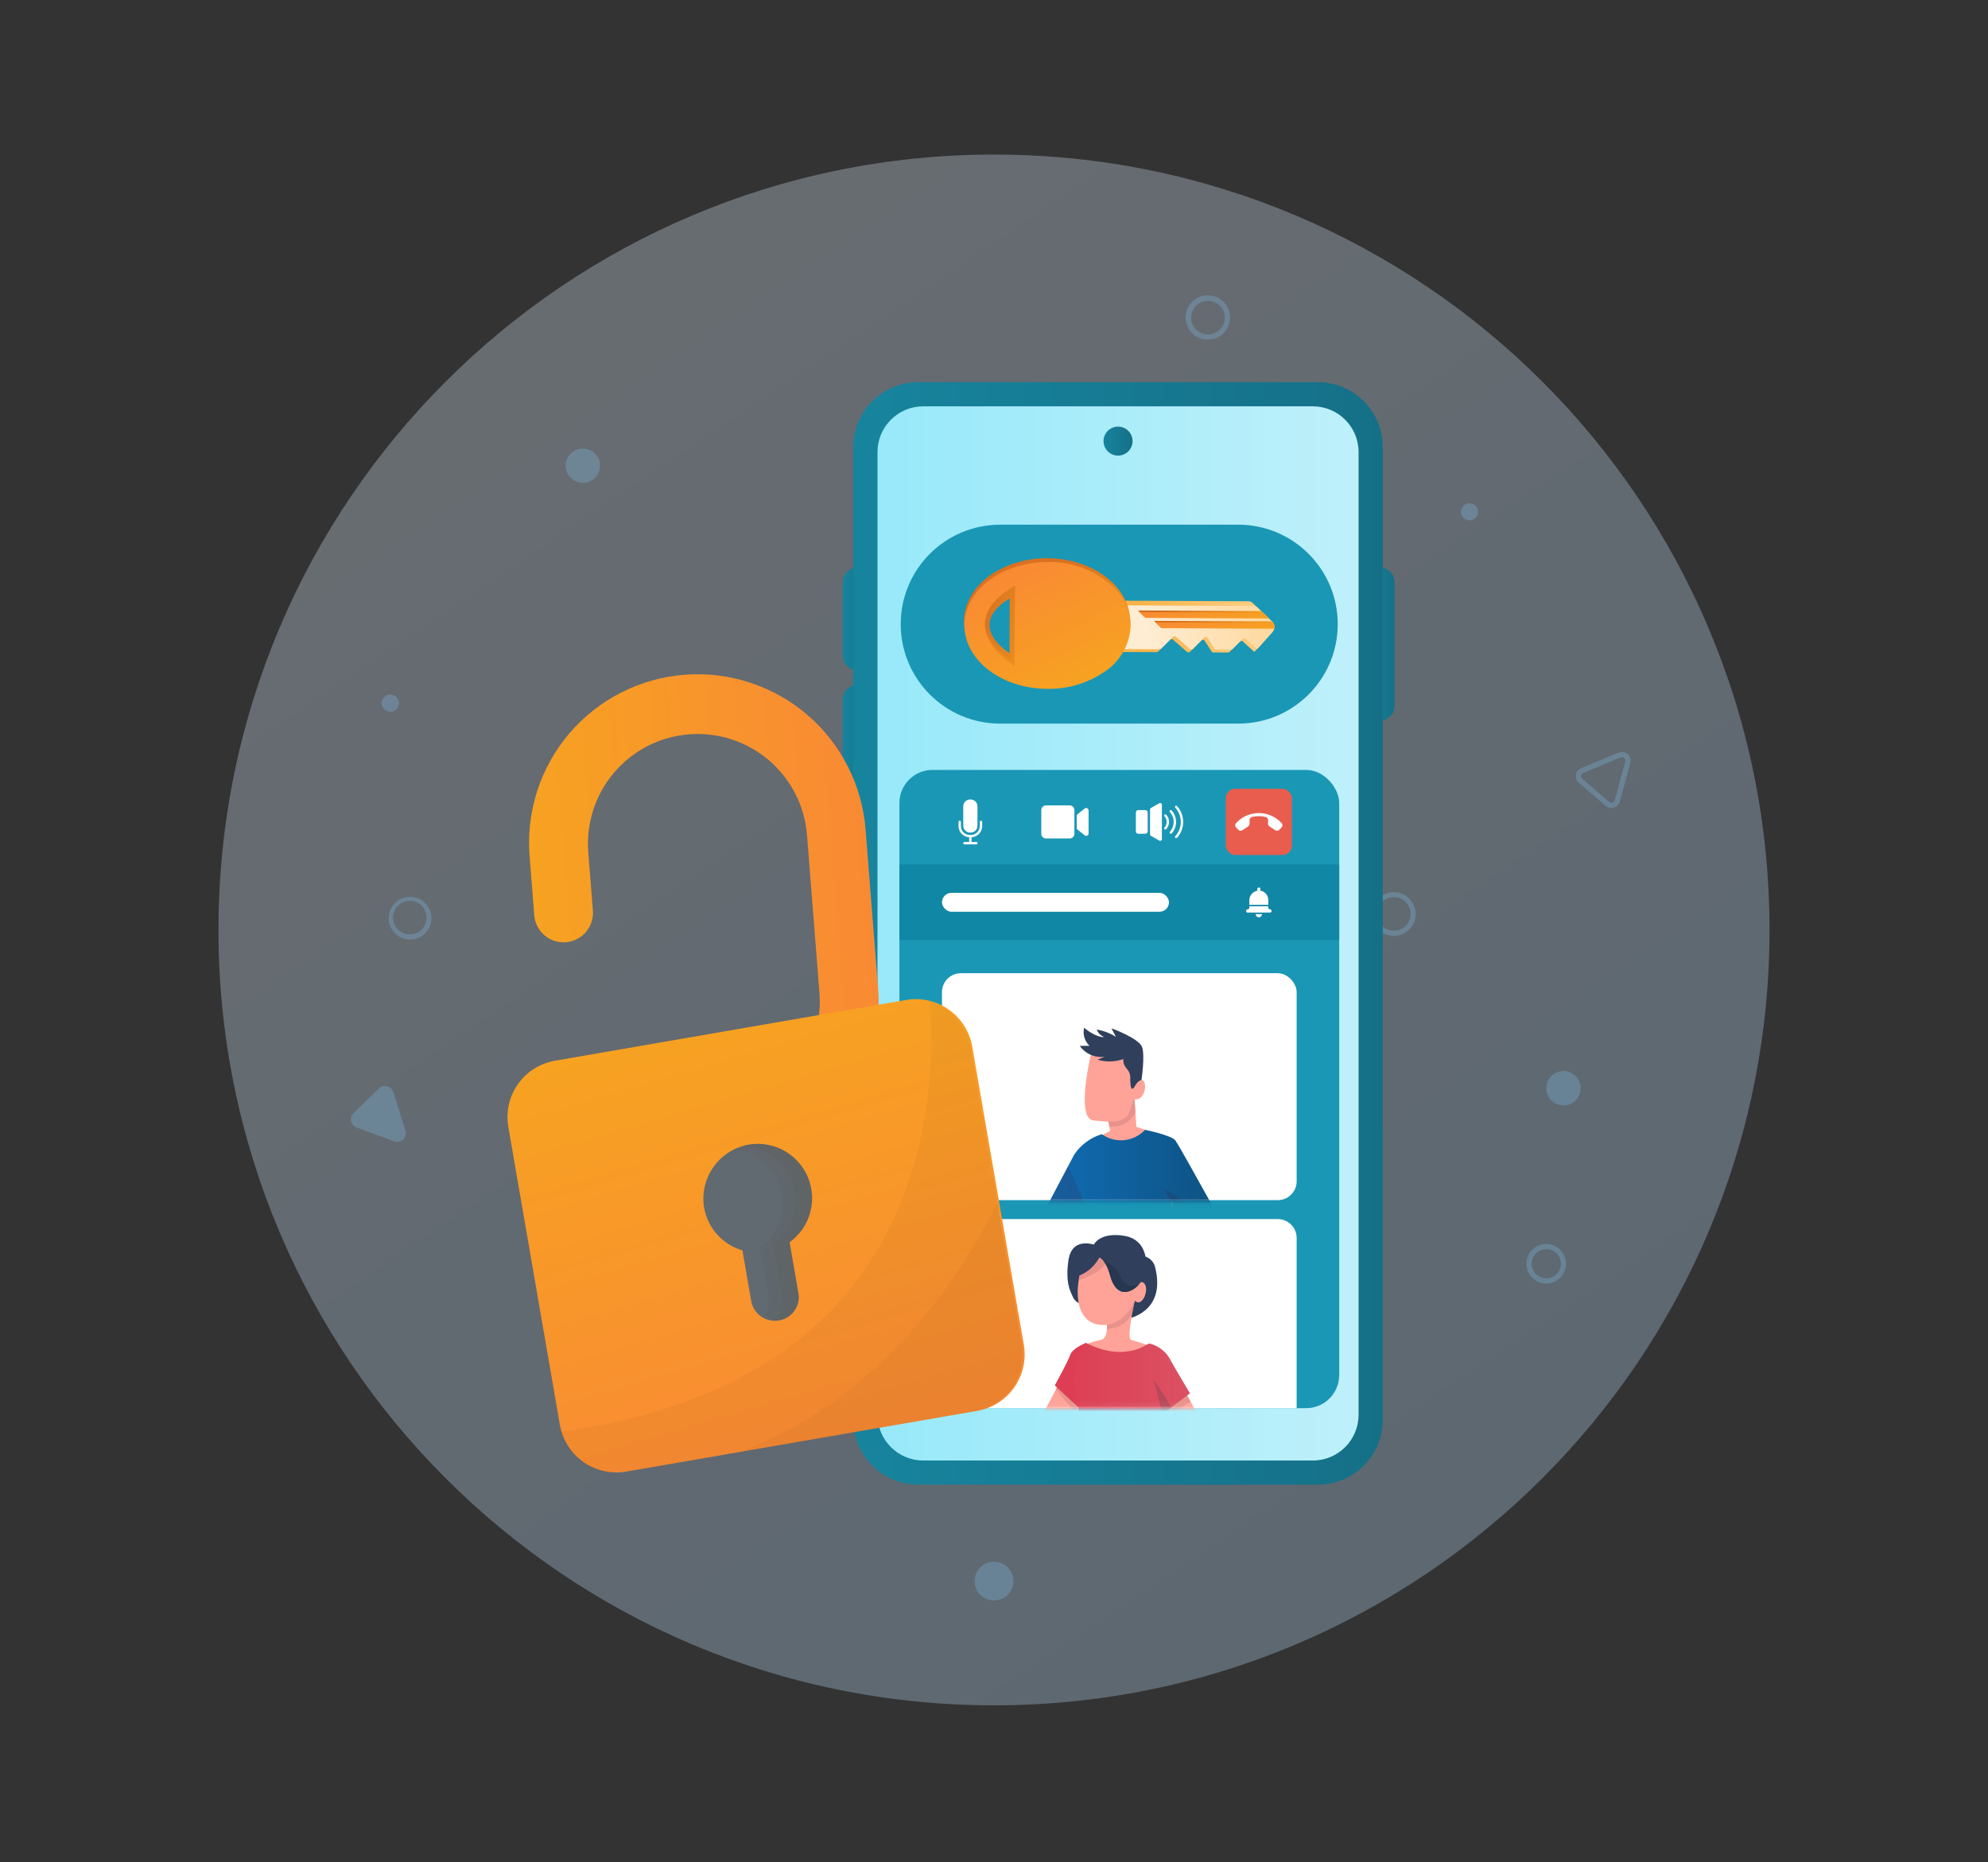 <svg width="364" height="341" viewBox="0 0 364 341" fill="none" xmlns="http://www.w3.org/2000/svg">
<rect x="0" y="0" width="364" height="341" fill="#333333" stroke="none"/>
<path opacity="0.3" d="M182 312.306C260.424 312.306 324 248.73 324 170.306C324 91.881 260.424 28.306 182 28.306C103.576 28.306 40 91.881 40 170.306C40 248.73 103.576 312.306 182 312.306Z" fill="url(#paint0_linear_3668_8544)"/>
<g opacity="0.4">
<g opacity="0.65">
<path d="M295.036 147.97C294.656 147.969 294.289 147.832 294.001 147.584L289.083 143.357C288.877 143.18 288.72 142.954 288.627 142.699C288.533 142.445 288.507 142.171 288.549 141.903C288.592 141.635 288.702 141.383 288.87 141.17C289.038 140.957 289.257 140.79 289.507 140.686L296.366 137.817C296.641 137.702 296.943 137.667 297.237 137.715C297.531 137.763 297.805 137.892 298.029 138.089C298.253 138.285 298.417 138.541 298.503 138.826C298.589 139.111 298.593 139.415 298.515 139.702L296.572 146.799C296.479 147.135 296.279 147.432 296.001 147.644C295.723 147.855 295.384 147.97 295.035 147.97H295.036ZM296.736 138.703L289.877 141.571C289.778 141.612 289.691 141.678 289.625 141.763C289.559 141.847 289.515 141.947 289.499 142.053C289.482 142.159 289.492 142.268 289.529 142.368C289.566 142.469 289.629 142.559 289.71 142.629L294.628 146.855C294.708 146.925 294.805 146.973 294.909 146.995C295.013 147.017 295.121 147.012 295.222 146.981C295.324 146.95 295.416 146.894 295.49 146.818C295.564 146.741 295.618 146.648 295.646 146.545L297.587 139.449C297.62 139.335 297.619 139.215 297.585 139.102C297.551 138.989 297.485 138.888 297.395 138.812C297.307 138.733 297.198 138.681 297.082 138.662C296.965 138.642 296.845 138.657 296.736 138.703ZM255.198 171.397C254.144 171.395 253.132 170.977 252.384 170.233C251.636 169.49 251.212 168.481 251.203 167.427C251.195 166.372 251.603 165.357 252.339 164.602C253.075 163.846 254.079 163.412 255.133 163.393C256.188 163.374 257.207 163.772 257.969 164.5C258.732 165.228 259.176 166.228 259.206 167.282C259.236 168.336 258.848 169.36 258.127 170.129C257.407 170.899 256.411 171.354 255.358 171.394C255.304 171.396 255.251 171.397 255.198 171.397ZM255.181 164.297C255.134 164.298 255.088 164.299 255.041 164.301C254.638 164.318 254.242 164.415 253.876 164.585C253.509 164.755 253.18 164.996 252.907 165.294C252.634 165.592 252.423 165.94 252.285 166.32C252.147 166.699 252.085 167.102 252.103 167.506C252.145 168.317 252.505 169.079 253.104 169.627C253.704 170.176 254.495 170.466 255.307 170.436H255.314C256.122 170.408 256.885 170.064 257.44 169.477C257.995 168.89 258.297 168.108 258.279 167.301C258.262 166.493 257.926 165.725 257.347 165.163C256.767 164.601 255.988 164.29 255.181 164.297ZM221.14 62.215C220.07 62.212 219.044 61.788 218.284 61.035C217.524 60.281 217.092 59.258 217.081 58.188C217.07 57.118 217.481 56.086 218.225 55.317C218.969 54.547 219.986 54.102 221.056 54.077C222.126 54.053 223.163 54.45 223.941 55.184C224.72 55.919 225.178 56.93 225.217 57.999C225.255 59.069 224.871 60.111 224.147 60.899C223.422 61.687 222.417 62.158 221.348 62.21L221.319 62.211C221.26 62.214 221.2 62.215 221.14 62.215ZM221.17 55.113C221.124 55.113 221.078 55.114 221.033 55.116C220.219 55.151 219.453 55.508 218.902 56.108C218.352 56.708 218.062 57.502 218.098 58.316C218.133 59.13 218.49 59.896 219.09 60.447C219.69 60.997 220.484 61.286 221.298 61.251H221.305C222.112 61.224 222.876 60.879 223.431 60.292C223.986 59.705 224.288 58.923 224.27 58.116C224.252 57.308 223.917 56.54 223.337 55.978C222.756 55.416 221.978 55.105 221.17 55.113Z" fill="#83CCFF"/>
<path d="M72.17 209.042C72.349 209.109 72.539 209.143 72.73 209.142C72.98 209.141 73.225 209.082 73.448 208.968C73.67 208.855 73.862 208.691 74.009 208.489C74.156 208.288 74.254 208.055 74.294 207.808C74.335 207.562 74.317 207.31 74.242 207.072L72.005 199.981C71.924 199.722 71.777 199.489 71.58 199.303C71.383 199.117 71.142 198.985 70.879 198.919C70.617 198.852 70.342 198.854 70.08 198.924C69.818 198.994 69.579 199.129 69.384 199.318L64.729 203.833C64.536 204.02 64.393 204.252 64.314 204.509C64.235 204.766 64.223 205.038 64.277 205.301C64.332 205.564 64.453 205.809 64.628 206.013C64.803 206.217 65.027 206.373 65.278 206.467L72.17 209.042Z" fill="#83CCFF"/>
<path d="M181.846 286.013L181.839 286.013C179.88 286.1 178.363 287.759 178.45 289.718C178.537 291.677 180.196 293.194 182.155 293.107L182.162 293.107C184.121 293.02 185.638 291.361 185.551 289.402C185.464 287.443 183.805 285.926 181.846 286.013Z" fill="#83CCFF"/>
<path d="M75.053 172.066C74.022 172.057 73.035 171.642 72.308 170.91C71.582 170.179 71.173 169.19 71.171 168.158C71.169 167.127 71.574 166.137 72.298 165.402C73.022 164.668 74.007 164.249 75.038 164.237C76.07 164.224 77.064 164.619 77.806 165.336C78.547 166.053 78.976 167.033 78.999 168.064C79.022 169.095 78.637 170.094 77.928 170.843C77.219 171.591 76.243 172.03 75.212 172.064V172.062C75.159 172.065 75.106 172.066 75.053 172.066ZM75.037 164.966C74.99 164.967 74.943 164.968 74.896 164.97C74.493 164.988 74.098 165.084 73.733 165.255C73.367 165.425 73.039 165.665 72.766 165.963C72.494 166.26 72.282 166.608 72.144 166.987C72.007 167.365 71.945 167.768 71.962 168.171C71.979 168.573 72.076 168.969 72.246 169.334C72.417 169.7 72.657 170.028 72.954 170.301C73.252 170.573 73.6 170.784 73.978 170.922C74.357 171.06 74.76 171.122 75.162 171.105L75.169 171.103C75.971 171.068 76.727 170.721 77.276 170.135C77.825 169.55 78.122 168.773 78.105 167.97C78.088 167.168 77.757 166.404 77.183 165.843C76.61 165.282 75.839 164.967 75.037 164.967V164.966Z" fill="#83CCFF"/>
<path d="M288.19 201.779L288.191 201.778C289.564 200.712 289.814 198.734 288.747 197.361C287.681 195.988 285.704 195.738 284.33 196.805L284.329 196.806C282.955 197.872 282.706 199.85 283.772 201.223C284.839 202.596 286.816 202.845 288.19 201.779Z" fill="#83CCFF"/>
<path d="M283.131 235.069C282.575 235.069 282.026 234.942 281.526 234.698C281.025 234.454 280.588 234.098 280.246 233.659C279.804 233.093 279.541 232.408 279.489 231.692C279.437 230.975 279.599 230.26 279.954 229.635C280.309 229.011 280.841 228.506 281.483 228.184C282.125 227.862 282.848 227.738 283.561 227.827C284.273 227.916 284.944 228.215 285.487 228.685C286.03 229.155 286.421 229.775 286.611 230.468C286.801 231.161 286.782 231.894 286.555 232.575C286.328 233.257 285.904 233.856 285.337 234.296L285.255 234.348C284.648 234.819 283.9 235.073 283.131 235.069ZM283.108 228.764C282.517 228.763 281.942 228.96 281.475 229.323L281.474 229.324C281.198 229.539 280.966 229.806 280.792 230.11C280.619 230.415 280.507 230.75 280.463 231.098C280.419 231.445 280.444 231.798 280.537 232.136C280.629 232.474 280.787 232.79 281.002 233.067C281.217 233.344 281.484 233.576 281.788 233.749C282.093 233.923 282.428 234.035 282.776 234.078C283.124 234.122 283.476 234.097 283.814 234.005C284.152 233.912 284.469 233.754 284.745 233.539L284.827 233.487C285.248 233.135 285.551 232.661 285.693 232.131C285.835 231.6 285.811 231.039 285.623 230.523C285.435 230.007 285.093 229.561 284.643 229.246C284.193 228.932 283.658 228.763 283.108 228.764Z" fill="#83CCFF"/>
<path d="M270.031 94.959C269.868 95.086 269.681 95.18 269.481 95.235C269.282 95.289 269.073 95.304 268.868 95.278C268.663 95.253 268.464 95.187 268.284 95.084C268.105 94.982 267.947 94.845 267.82 94.681C267.564 94.351 267.449 93.933 267.501 93.519C267.553 93.104 267.768 92.727 268.098 92.471C268.262 92.344 268.448 92.25 268.648 92.195C268.848 92.141 269.056 92.126 269.261 92.152C269.467 92.177 269.665 92.243 269.845 92.346C270.025 92.448 270.183 92.585 270.31 92.749C270.566 93.079 270.68 93.497 270.628 93.912C270.576 94.326 270.361 94.703 270.031 94.959Z" fill="#83CCFF"/>
<path d="M108.654 87.776L108.653 87.777C107.993 88.289 107.157 88.518 106.329 88.414C105.501 88.31 104.748 87.881 104.236 87.221C103.982 86.894 103.795 86.521 103.686 86.122C103.577 85.724 103.547 85.307 103.599 84.897C103.651 84.487 103.782 84.091 103.987 83.732C104.192 83.373 104.465 83.057 104.792 82.804L104.793 82.803C105.12 82.549 105.493 82.362 105.892 82.253C106.291 82.144 106.707 82.114 107.117 82.166C107.527 82.218 107.923 82.35 108.283 82.554C108.642 82.759 108.957 83.032 109.211 83.359C109.723 84.019 109.952 84.854 109.847 85.683C109.743 86.511 109.314 87.264 108.654 87.776Z" fill="#83CCFF"/>
<path d="M72.429 130.02C72.099 130.276 71.68 130.391 71.266 130.338C70.851 130.286 70.474 130.071 70.218 129.741C69.962 129.411 69.847 128.993 69.9 128.578C69.952 128.164 70.166 127.787 70.496 127.531C70.827 127.275 71.245 127.16 71.659 127.212C72.074 127.264 72.451 127.479 72.707 127.809C72.963 128.139 73.078 128.558 73.026 128.972C72.974 129.387 72.759 129.764 72.429 130.02Z" fill="#83CCFF"/>
</g>
</g>
<path d="M252.648 103.918H252.566C251.077 103.918 249.87 105.125 249.87 106.614V129.273C249.87 130.762 251.077 131.969 252.566 131.969H252.648C254.137 131.969 255.344 130.762 255.344 129.273V106.614C255.344 105.125 254.137 103.918 252.648 103.918Z" fill="url(#paint1_linear_3668_8544)"/>
<path d="M157.03 103.918H157.029C155.518 103.918 154.293 105.143 154.293 106.654V120.035C154.293 121.546 155.518 122.771 157.029 122.771H157.03C158.542 122.771 159.767 121.546 159.767 120.035V106.654C159.767 105.143 158.542 103.918 157.03 103.918Z" fill="url(#paint2_linear_3668_8544)"/>
<path d="M157.03 125.39H157.029C155.518 125.39 154.293 126.615 154.293 128.126V141.507C154.293 143.018 155.518 144.243 157.029 144.243H157.03C158.542 144.243 159.767 143.018 159.767 141.507V128.126C159.767 126.615 158.542 125.39 157.03 125.39Z" fill="url(#paint3_linear_3668_8544)"/>
<path d="M241.308 69.996H168.115C161.551 69.996 156.229 75.317 156.229 81.881V260.002C156.229 266.566 161.551 271.887 168.115 271.887H241.308C247.872 271.887 253.193 266.566 253.193 260.002V81.881C253.193 75.317 247.872 69.996 241.308 69.996Z" fill="url(#paint4_linear_3668_8544)"/>
<path d="M240.372 74.412H169.049C164.42 74.412 160.667 78.165 160.667 82.794V259.09C160.667 263.72 164.42 267.472 169.049 267.472H240.372C245.001 267.472 248.754 263.72 248.754 259.09V82.794C248.754 78.165 245.001 74.412 240.372 74.412Z" fill="url(#paint5_linear_3668_8544)"/>
<mask id="mask0_3668_8544" style="mask-type:luminance" maskUnits="userSpaceOnUse" x="160" y="74" width="89" height="194">
<path d="M240.372 74.412H169.049C164.42 74.412 160.667 78.165 160.667 82.794V259.09C160.667 263.72 164.42 267.472 169.049 267.472H240.372C245.001 267.472 248.754 263.72 248.754 259.09V82.794C248.754 78.165 245.001 74.412 240.372 74.412Z" fill="white"/>
</mask>
<g mask="url(#mask0_3668_8544)">
<path d="M204.71 83.437C206.177 83.437 207.366 82.249 207.366 80.782C207.366 79.316 206.177 78.127 204.71 78.127C203.244 78.127 202.055 79.316 202.055 80.782C202.055 82.249 203.244 83.437 204.71 83.437Z" fill="url(#paint6_linear_3668_8544)"/>
</g>
<path d="M183.132 132.518H226.723C236.782 132.518 244.937 124.363 244.937 114.304V114.303C244.937 104.244 236.782 96.089 226.723 96.089H183.132C173.073 96.089 164.919 104.244 164.919 114.303V114.304C164.919 124.363 173.073 132.518 183.132 132.518Z" fill="#1A97B5"/>
<path d="M202.624 109.991L228.629 110.115C228.882 110.116 229.124 110.214 229.307 110.388L230.3 111.323L231.437 112.398L231.994 112.923L232.004 112.935L232.066 112.997C232.124 113.06 232.177 113.129 232.222 113.201C232.373 113.441 232.448 113.721 232.436 114.004C232.428 114.337 232.301 114.657 232.078 114.904L229.482 117.797C229.417 117.867 229.344 117.928 229.263 117.98L229.261 117.979L227.186 116.084C227.116 116.02 227.025 115.986 226.93 115.987C226.836 115.989 226.746 116.028 226.679 116.094L224.755 117.998C224.721 118.033 224.68 118.06 224.635 118.078C224.59 118.096 224.542 118.106 224.493 118.105L221.934 118.092L221.091 116.796C221.046 116.724 220.977 116.67 220.896 116.644C220.815 116.618 220.728 116.622 220.649 116.654L220.177 115.929C220.147 115.883 220.107 115.844 220.061 115.815C220.014 115.786 219.961 115.768 219.906 115.762C219.852 115.756 219.796 115.763 219.745 115.781C219.693 115.8 219.646 115.83 219.607 115.869L217.519 117.962C217.485 117.997 217.443 118.025 217.398 118.043C217.353 118.062 217.304 118.071 217.255 118.07H217.191C217.103 118.07 217.019 118.038 216.951 117.982L214.369 115.743C214.299 115.682 214.208 115.651 214.116 115.654C214.023 115.657 213.935 115.695 213.869 115.76L211.671 117.935C211.637 117.97 211.596 117.997 211.551 118.016C211.507 118.034 211.459 118.044 211.41 118.044L203.134 118.003L202.585 118.001C202.537 118 202.489 117.991 202.445 117.972C202.4 117.953 202.36 117.926 202.326 117.892C202.292 117.857 202.265 117.817 202.247 117.772C202.229 117.727 202.22 117.679 202.22 117.631L202.254 110.356C202.254 110.308 202.264 110.26 202.283 110.216C202.302 110.171 202.329 110.131 202.363 110.097C202.398 110.063 202.438 110.036 202.483 110.018C202.528 110 202.576 109.991 202.624 109.991Z" fill="url(#paint7_linear_3668_8544)"/>
<path d="M203.001 111.378L229.006 111.501C229.259 111.503 229.501 111.601 229.684 111.775L230.676 112.71L231.467 113.454L231.529 113.517L231.814 113.784L232.37 114.31L232.382 114.322C232.465 114.401 232.538 114.491 232.599 114.589C232.75 114.828 232.824 115.107 232.813 115.39C232.805 115.723 232.678 116.043 232.455 116.291L229.859 119.184C229.794 119.254 229.72 119.315 229.64 119.366L229.638 119.365L227.563 117.47C227.493 117.407 227.401 117.372 227.307 117.374C227.213 117.376 227.122 117.414 227.055 117.481L225.132 119.385C225.097 119.419 225.056 119.446 225.011 119.465C224.967 119.483 224.918 119.492 224.87 119.492L222.161 119.478C222.1 119.478 222.04 119.463 221.986 119.434C221.932 119.405 221.886 119.363 221.853 119.312L221.398 118.612L220.554 117.316C220.508 117.244 220.439 117.19 220.358 117.164C220.278 117.138 220.19 117.142 220.112 117.174C220.063 117.191 220.019 117.219 219.984 117.255L217.896 119.349C217.861 119.384 217.82 119.411 217.775 119.43C217.729 119.449 217.681 119.458 217.632 119.457H217.568C217.48 119.456 217.395 119.425 217.328 119.369L214.746 117.13C214.676 117.069 214.585 117.037 214.492 117.041C214.4 117.044 214.312 117.082 214.246 117.147L212.047 119.322C212.013 119.357 211.973 119.384 211.928 119.402C211.883 119.421 211.835 119.43 211.787 119.43L202.962 119.387C202.914 119.387 202.866 119.377 202.822 119.359C202.777 119.34 202.737 119.313 202.703 119.278C202.669 119.244 202.642 119.203 202.624 119.158C202.606 119.114 202.596 119.066 202.597 119.017V118.523L202.631 111.743C202.631 111.695 202.641 111.647 202.66 111.603C202.678 111.558 202.706 111.518 202.74 111.484C202.774 111.45 202.815 111.423 202.86 111.405C202.904 111.387 202.952 111.378 203.001 111.378Z" fill="url(#paint8_linear_3668_8544)"/>
<path d="M203.538 110.857L229.542 110.981C229.795 110.982 230.038 111.081 230.222 111.255L231.213 112.189L232.004 112.934L232.066 112.996L232.351 113.264L232.907 113.79L232.919 113.801C233.003 113.881 233.076 113.971 233.136 114.069C233.287 114.308 233.362 114.588 233.35 114.87C233.343 115.204 233.215 115.523 232.992 115.771L230.396 118.663C230.331 118.733 230.258 118.795 230.177 118.846H230.174L228.1 116.95C228.03 116.886 227.938 116.851 227.844 116.853C227.749 116.855 227.659 116.894 227.592 116.96L225.669 118.864C225.635 118.899 225.594 118.926 225.549 118.944C225.504 118.963 225.456 118.972 225.407 118.972L222.698 118.958C222.637 118.958 222.577 118.943 222.523 118.913C222.469 118.884 222.424 118.842 222.39 118.791L221.935 118.092L221.091 116.795C221.046 116.723 220.977 116.67 220.896 116.644C220.815 116.618 220.728 116.621 220.649 116.653C220.601 116.67 220.557 116.698 220.521 116.735L218.433 118.828C218.399 118.863 218.358 118.891 218.312 118.91C218.267 118.928 218.218 118.937 218.169 118.937H218.105C218.017 118.936 217.933 118.905 217.866 118.848L215.283 116.609C215.213 116.549 215.123 116.517 215.03 116.52C214.937 116.523 214.849 116.561 214.783 116.627L212.585 118.802C212.551 118.836 212.51 118.864 212.466 118.882C212.421 118.901 212.373 118.911 212.324 118.911L203.5 118.868C203.451 118.868 203.403 118.858 203.358 118.84C203.314 118.821 203.273 118.794 203.239 118.759C203.205 118.725 203.178 118.684 203.16 118.639C203.142 118.594 203.133 118.545 203.133 118.497L203.134 118.003L203.167 111.224C203.167 111.175 203.177 111.127 203.196 111.083C203.214 111.038 203.242 110.997 203.276 110.963C203.311 110.929 203.352 110.902 203.397 110.884C203.441 110.866 203.49 110.857 203.538 110.857Z" fill="url(#paint9_linear_3668_8544)"/>
<path d="M178.635 114.422C178.632 114.456 178.631 114.489 178.632 114.523C178.612 118.863 183.205 122.405 188.893 122.432C194.581 122.459 199.208 118.96 199.229 114.621C199.243 111.417 196.742 108.647 193.144 107.409C191.8 106.95 190.389 106.715 188.969 106.713C187.884 106.706 186.803 106.833 185.75 107.09C185.169 107.231 184.6 107.417 184.047 107.645C180.87 108.945 178.694 111.487 178.635 114.422ZM184.885 110.626L184.839 119.611C184.839 119.611 179.359 116.28 181.798 112.367C182.597 111.219 183.656 110.276 184.889 109.615L184.885 110.626Z" fill="url(#paint10_linear_3668_8544)"/>
<path d="M176.504 113.772C176.502 114.248 176.538 114.723 176.611 115.193C176.644 115.399 176.681 115.6 176.728 115.803C177.958 121.253 184.172 125.424 191.67 125.459C195.381 125.532 199.023 124.451 202.093 122.365C203.522 121.451 204.709 120.206 205.554 118.736C206.399 117.265 206.876 115.612 206.946 113.917C206.947 113.685 206.939 113.452 206.92 113.223C206.793 111.607 206.254 110.05 205.356 108.701C202.872 104.889 197.732 102.257 191.78 102.23C189.787 102.214 187.803 102.508 185.9 103.102H185.898C180.402 104.827 176.528 108.95 176.504 113.772ZM185.751 107.09L185.75 107.264L185.734 110.195L185.681 121.292C185.681 121.292 181.042 118.472 180.345 114.594C180.269 114.176 180.243 113.751 180.267 113.326C180.372 111.549 181.395 109.607 184.047 107.645C184.596 107.24 185.165 106.864 185.752 106.517L185.751 107.09Z" fill="url(#paint11_linear_3668_8544)"/>
<path d="M176.584 114.468C176.58 114.926 176.614 115.383 176.686 115.836C177.543 121.61 183.949 126.117 191.747 126.153C195.381 126.22 198.95 125.186 201.986 123.188C203.463 122.279 204.695 121.023 205.573 119.527C206.451 118.032 206.949 116.344 207.023 114.612C207.026 114.147 206.991 113.683 206.92 113.223C206.619 111.383 205.81 109.663 204.585 108.258C202.962 106.519 200.988 105.144 198.794 104.225C196.6 103.305 194.237 102.862 191.859 102.924C190.272 102.914 188.69 103.098 187.148 103.469C181.039 104.952 176.609 109.308 176.584 114.468ZM185.831 107.214L185.816 110.155L185.759 121.988C185.759 121.988 180.56 118.824 180.345 114.595C180.321 114.127 180.36 113.659 180.461 113.202C180.871 111.32 182.373 109.288 185.75 107.264C185.776 107.246 185.803 107.23 185.831 107.214Z" fill="url(#paint12_linear_3668_8544)"/>
<path d="M211.306 113.699L232.918 113.802C233.002 113.881 233.075 113.971 233.137 114.069C233.287 114.308 233.362 114.588 233.351 114.871L212.391 114.772L211.306 113.699Z" fill="url(#paint13_linear_3668_8544)"/>
<path d="M232.072 112.98L209.421 112.873L208.359 111.8L230.935 111.907L232.072 112.98Z" fill="url(#paint14_linear_3668_8544)"/>
<path d="M211.566 113.967L233.138 114.069C233.337 114.388 233.402 114.772 233.319 115.138L212.628 115.039L211.566 113.967Z" fill="url(#paint15_linear_3668_8544)"/>
<path d="M232.35 113.264L209.7 113.155L208.637 112.083L231.213 112.19L232.35 113.264Z" fill="url(#paint16_linear_3668_8544)"/>
<rect x="164.683" y="140.996" width="80.524" height="116.89" rx="6.061" fill="#1A97B5"/>
<rect x="172.476" y="178.228" width="64.939" height="41.561" rx="3.463" fill="white"/>
<mask id="mask1_3668_8544" style="mask-type:luminance" maskUnits="userSpaceOnUse" x="179" y="186" width="52" height="35">
<path d="M227.304 186.021H182.327C180.712 186.021 179.402 187.33 179.402 188.946V217.129C179.402 218.744 180.712 220.054 182.327 220.054H227.304C228.919 220.054 230.229 218.744 230.229 217.129V188.946C230.229 187.33 228.919 186.021 227.304 186.021Z" fill="white"/>
</mask>
<g mask="url(#mask1_3668_8544)">
<path d="M207.584 199.282L208.115 206.96L203.369 207.702L202.126 201.006L207.584 199.282Z" fill="#FFA398"/>
<path d="M202.996 205.415C202.889 204.795 202.945 204.158 203.157 203.566C203.369 202.973 203.731 202.446 204.207 202.035C204.683 201.624 205.257 201.342 205.874 201.219C206.49 201.095 207.129 201.133 207.726 201.329L207.89 203.694C207.516 204.491 206.922 205.163 206.177 205.631C205.274 206.184 204.209 206.412 203.158 206.277C203.081 205.995 203.026 205.706 202.996 205.415Z" fill="#E8928B"/>
<path d="M206.792 234.541C205.316 240.606 203.817 246.665 202.295 252.718L202.333 252.42C202.157 253.984 201.976 255.547 201.791 257.109C201.43 260.178 200.484 268.139 200.109 271.301C199.911 272.52 198.676 272.292 197.755 272.254C196.791 272.239 194.495 272.24 193.504 272.233C193.455 272.24 193.406 272.236 193.359 272.222C193.312 272.208 193.268 272.184 193.231 272.152C193.194 272.12 193.164 272.081 193.143 272.036C193.123 271.992 193.112 271.944 193.111 271.895C193.111 271.819 193.137 271.746 193.184 271.687C193.231 271.627 193.296 271.585 193.369 271.567C193.818 271.45 194.264 271.314 194.704 271.167C195.594 270.869 196.47 270.532 197.33 270.157C197.759 269.937 198.142 269.497 198.589 269.378L197.183 270.995C197.269 265.557 197.337 257.491 197.465 252.128C197.472 252.012 197.486 251.897 197.508 251.784L198.96 242.539C199.395 239.957 200.054 235.873 200.511 233.314L200.526 233.23C200.599 232.806 200.757 232.401 200.99 232.04C201.223 231.679 201.527 231.368 201.882 231.126C202.238 230.884 202.639 230.717 203.061 230.633C203.482 230.55 203.917 230.552 204.338 230.64C204.758 230.728 205.157 230.9 205.51 231.146C205.863 231.391 206.163 231.705 206.393 232.069C206.622 232.433 206.775 232.84 206.844 233.264C206.913 233.689 206.894 234.123 206.792 234.541ZM209.411 197.993C209.128 197.619 208.752 197.782 208.419 198.085C208.887 196.822 208.904 195.435 208.467 194.16C207.874 192.979 206.863 192.061 205.631 191.584C204.91 191.32 204.143 191.204 203.377 191.242C202.61 191.281 201.859 191.472 201.168 191.806C200.77 191.984 200.42 192.253 200.146 192.591C199.872 192.93 199.682 193.329 199.592 193.755C198.929 196.864 197.47 204.988 200.249 205.198C202.276 205.352 204.505 205.805 206.016 204.67C206.733 204.131 207.045 203.114 207.552 201.295L207.559 201.297C209.448 201.747 210.059 198.852 209.411 197.993ZM223.948 230.785C224.035 230.633 224.159 230.505 224.31 230.413C224.46 230.322 224.631 230.271 224.807 230.264C225.15 230.274 225.328 230.524 225.851 230.992C226.219 231.321 226.609 231.626 227.018 231.903C228.294 232.036 228.931 232.17 228.931 232.306C228.933 232.52 227.414 232.669 227.414 232.669C231.471 237.792 227.189 233.656 227.189 233.656C231.554 238.975 226.686 234.269 226.686 234.269C230.341 239.738 226.332 235.092 226.332 235.092C226.959 236.181 227.224 236.76 227.128 236.829C227.017 236.908 226.435 236.322 225.381 235.072C224.796 234.161 224.327 233.18 223.985 232.152C223.881 231.94 223.823 231.708 223.817 231.472C223.81 231.236 223.854 231.002 223.946 230.784L223.948 230.785Z" fill="#FFA398"/>
<path d="M224.217 232.641C222.85 230.725 220.971 228.076 219.301 225.764C219.046 225.413 218.804 225.069 218.556 224.733C218.344 224.432 218.138 224.139 217.934 223.854C217.871 223.777 217.812 223.696 217.759 223.613C217.661 223.492 217.568 223.368 217.48 223.24L216.918 222.472L210.679 213.889C210.417 213.528 210.233 213.116 210.14 212.681C210.046 212.245 210.043 211.794 210.133 211.357C210.222 210.921 210.402 210.507 210.66 210.144C210.918 209.78 211.249 209.474 211.631 209.245C212.014 209.017 212.44 208.87 212.882 208.815C213.324 208.76 213.773 208.797 214.2 208.925C214.627 209.053 215.023 209.268 215.362 209.557C215.702 209.846 215.977 210.203 216.171 210.604C217.691 213.775 219.217 216.943 220.75 220.108L221.159 220.957C221.233 221.11 221.299 221.257 221.364 221.397C221.406 221.47 221.442 221.546 221.474 221.623C221.474 221.637 221.482 221.645 221.488 221.66C221.591 221.857 221.68 222.04 221.759 222.215C222.023 222.757 222.235 223.189 222.373 223.481L222.455 223.642C222.542 223.834 222.652 224.066 222.769 224.323C223.705 226.305 225.432 229.979 226.156 231.508C226.273 231.762 226.291 232.051 226.207 232.318C226.122 232.585 225.942 232.811 225.7 232.953C225.458 233.094 225.173 233.141 224.899 233.083C224.625 233.026 224.382 232.867 224.217 232.641ZM214.478 233.525L217.955 270.854L216.409 269.187C216.95 269.773 217.625 270.219 218.376 270.487C219.052 270.788 219.746 271.056 220.444 271.287C220.906 271.444 221.377 271.572 221.854 271.672C221.932 271.688 222 271.735 222.044 271.801C222.088 271.867 222.104 271.948 222.088 272.026C222.07 272.104 222.023 272.173 221.957 272.218C221.891 272.263 221.81 272.281 221.731 272.269L215.747 272.429C215.506 272.436 215.272 272.356 215.085 272.203C214.899 272.051 214.774 271.838 214.732 271.601L214.673 271.271L208.129 234.331C208.055 233.904 208.068 233.467 208.168 233.046C208.267 232.624 208.451 232.227 208.709 231.879C208.966 231.531 209.291 231.238 209.665 231.019C210.038 230.8 210.452 230.659 210.882 230.605C211.311 230.55 211.747 230.583 212.164 230.702C212.58 230.821 212.968 231.023 213.304 231.296C213.64 231.569 213.917 231.907 214.119 232.291C214.321 232.674 214.443 233.094 214.478 233.525Z" fill="#FFA398"/>
<path d="M208.549 206.513C215.688 208.819 215.138 211.791 215.614 214.6C215.625 218.881 213.85 223.046 214.533 227.36C214.875 230.208 215.389 233.1 214.264 235.863C214.067 236.671 213.585 237.382 212.907 237.864C212.067 238.342 211.16 238.692 210.217 238.902C208.858 239.194 207.481 239.396 206.095 239.507C204.131 239.846 201.886 237.834 201.145 236.673C199.194 232.276 199.281 227.397 198.613 222.746C198.29 220.137 197.232 217.567 197.296 214.995C197.738 212.38 196.953 209.932 203.943 206.817C205.384 206.134 207.031 206.025 208.549 206.513Z" fill="#FFA398"/>
<path d="M207.814 198.873C208.354 197.876 209.003 197.793 209.003 197.793C209.003 197.793 209.686 193.304 209.1 191.723C208.515 190.143 203.498 188.311 203.498 188.311L204.324 189.883C203.254 189.209 202.062 188.754 200.815 188.545C200.93 188.863 201.116 189.15 201.357 189.387C201.598 189.624 201.89 189.804 202.209 189.913C200.628 190.06 198.495 188.215 198.495 188.215C198.359 188.804 198.378 189.418 198.55 189.997C198.723 190.576 199.043 191.101 199.479 191.519L197.701 191.537C198.204 192.252 198.893 192.816 199.694 193.166C200.495 193.517 201.376 193.64 202.243 193.524L200.965 194.072C202.507 194.529 204.154 194.486 205.671 193.949C205.641 195.826 206.885 195.544 206.949 197.325C206.949 197.325 206.842 200.67 207.813 198.874L207.814 198.873Z" fill="#2F3F5C"/>
<path d="M200.013 217.502L193.924 226.275C191.899 229.202 189.788 232.074 187.725 234.974C187.607 235.13 187.436 235.237 187.243 235.273C187.051 235.309 186.852 235.272 186.686 235.169C186.52 235.066 186.398 234.904 186.345 234.716C186.291 234.528 186.31 234.326 186.398 234.152C189.312 228.719 193.368 220.798 196.189 215.216C196.329 214.945 196.523 214.706 196.759 214.513C196.995 214.321 197.267 214.178 197.56 214.095C197.853 214.012 198.16 213.989 198.462 214.029C198.764 214.069 199.054 214.17 199.316 214.326C199.577 214.482 199.804 214.69 199.982 214.937C200.16 215.185 200.285 215.465 200.351 215.763C200.416 216.06 200.42 216.368 200.362 216.667C200.304 216.966 200.185 217.25 200.013 217.502Z" fill="#FFA398"/>
<path d="M222.373 223.48L218.556 224.732C218.344 224.431 218.14 224.139 217.934 223.854L217.62 223.985C217.297 223.635 216.983 223.297 216.69 222.975L216.639 222.991L216.456 222.757L216.479 222.741L216.918 222.472L220.604 220.204L220.75 220.108L221.357 219.734C221.394 219.779 221.423 219.83 221.459 219.875C221.569 220.086 221.679 220.284 221.781 220.467C221.921 220.715 222.045 220.942 222.147 221.132L221.365 221.395L221.335 221.403C221.38 221.476 221.423 221.55 221.475 221.623C221.475 221.637 221.482 221.644 221.489 221.658C221.614 221.857 221.723 222.032 221.811 222.193L221.76 222.215C222.023 222.757 222.235 223.189 222.373 223.48ZM196.525 223.949L194.865 226.237L191.106 223.524L192.149 221.363L196.525 223.949Z" fill="#E8928B"/>
<path d="M222.557 221.871L221.811 222.193L221.76 222.215L219.58 223.152L217.934 223.856L217.619 223.986L217.437 224.067L217.342 223.943L216.639 222.991L216.456 222.757L214.497 220.116L214.446 226.657L215.513 232.078L199.326 233.169L199.005 221.278L196.298 225.698L191.032 222.164L195.588 213.531L196.7 211.424C197.901 209.644 199.678 208.331 201.733 207.707C202.927 208.557 204.389 208.945 205.847 208.798C207.305 208.652 208.661 207.98 209.661 206.909C209.661 206.909 214.497 207.898 215.206 208.855C215.733 209.558 219.535 216.407 221.459 219.874C221.569 220.086 221.679 220.283 221.781 220.467C221.921 220.715 222.045 220.943 222.147 221.132C222.402 221.601 222.556 221.871 222.556 221.871H222.557Z" fill="url(#paint17_linear_3668_8544)"/>
<path opacity="0.15" d="M199.004 221.283L196.3 225.696L191.033 222.162L195.592 213.529L199.004 221.283ZM219.58 223.153L217.437 224.067L214.497 220.117L213.063 217.724C213.063 217.724 217.869 220.044 219.58 223.153Z" fill="#4F0F29"/>
</g>
<path d="M172.476 226.716C172.476 224.804 174.026 223.253 175.939 223.253H233.951C235.864 223.253 237.415 224.804 237.415 226.716V257.887H172.476V226.716Z" fill="white"/>
<mask id="mask2_3668_8544" style="mask-type:luminance" maskUnits="userSpaceOnUse" x="173" y="224" width="62" height="34">
<path d="M234.883 257.938H173.341V224.117H234.883V257.938Z" fill="white"/>
</mask>
<g mask="url(#mask2_3668_8544)">
<mask id="mask3_3668_8544" style="mask-type:luminance" maskUnits="userSpaceOnUse" x="171" y="224" width="64" height="36">
<path d="M171.815 224.117H234.43V259.767H171.815V224.117Z" fill="white"/>
</mask>
<g mask="url(#mask3_3668_8544)">
<path d="M202.231 242.472C196.979 238.653 199.122 241.683 201.945 239.855C202.617 239.42 197.565 239.796 196.528 237.673C195.86 236.305 195.085 234.805 195.615 230.889C196.104 227.289 198.801 227.437 200.731 228.039C201.425 228.258 202.095 228.547 202.73 228.903L202.501 234.926" fill="#2F3F5C"/>
<path d="M206.376 241.521C203.383 240.23 202.041 235.073 202.041 235.073L203.876 233.052L199.446 229.034C199.572 228.838 199.723 228.659 199.894 228.501C200.12 228.286 200.372 228.1 200.643 227.948C201.037 227.728 201.466 227.58 201.911 227.51C202.534 227.416 203.169 227.44 203.783 227.582C205.892 228.034 206.671 230.147 208.531 230.011C209.206 229.926 209.888 230.097 210.442 230.491C210.996 230.885 211.381 231.473 211.522 232.139C213.562 240.43 206.376 241.521 206.376 241.521Z" fill="#2F3F5C"/>
<path d="M203.789 246.771C202.835 246.601 201.947 246.167 201.227 245.518C201.283 245.51 201.34 245.499 201.397 245.488C203.365 245.08 202.496 241.299 202.496 241.299L207.784 238.103C207.784 238.103 206.347 244.469 206.978 245.27C207.269 245.507 207.635 245.632 208.01 245.621C207.422 246.091 206.745 246.435 206.019 246.633C205.293 246.831 204.534 246.878 203.789 246.771Z" fill="#FFA398"/>
<path d="M207.782 238.103L207.289 240.557C207.032 241.082 206.684 241.558 206.261 241.961C205.282 242.852 204.011 243.356 202.687 243.377C202.688 243.13 202.684 242.875 202.673 242.612C202.643 241.88 202.565 241.151 202.439 240.43L207.782 238.103Z" fill="#E8928B"/>
<path d="M202.069 251.941L198.732 256.173L196.782 258.644L195.816 259.872L195.512 260.257C194.668 261.343 194.595 264.806 193.79 263.683L190.368 266.606C189.561 265.487 188.543 260.658 189.591 261.567L193.119 254.875L193.333 254.444L194.117 252.864L196.367 248.332C196.578 247.907 196.876 247.531 197.242 247.228C197.608 246.925 198.033 246.703 198.49 246.575C198.948 246.447 199.427 246.416 199.896 246.485C200.366 246.554 200.816 246.721 201.217 246.975C201.618 247.229 201.962 247.564 202.225 247.959C202.489 248.354 202.666 248.8 202.746 249.269C202.827 249.737 202.808 250.216 202.691 250.677C202.574 251.137 202.362 251.568 202.068 251.941H202.069ZM209.435 237.701C208.596 239.18 207.763 238.184 207.763 238.184C206.763 240.667 204.287 243.304 200.759 242.508C197.622 241.801 196.912 237.888 197.517 234.432C197.752 232.752 198.422 231.163 199.46 229.822C200.14 229.084 201.063 228.617 202.06 228.505C203.094 228.384 204.141 228.475 205.138 228.774C208.768 229.591 208.15 234.93 208.15 234.93C210.074 234.13 210.145 236.457 209.435 237.701ZM227.317 269.993C227.317 269.993 231.656 270.319 228.102 270.801C228.102 270.801 232.933 274.891 228.584 272.223C228.584 272.223 232.645 276.585 227.974 272.729C227.974 272.729 231.128 276.951 227.239 273.091C227.239 273.091 229.428 277.234 226.242 272.953C222.873 268.427 223.925 268.635 223.925 268.635L227.317 269.993Z" fill="#FFA398"/>
<path d="M226.993 271.525C226.893 271.64 226.772 271.735 226.636 271.803C226.5 271.871 226.352 271.912 226.2 271.923C226.049 271.934 225.896 271.915 225.752 271.867C225.608 271.819 225.474 271.743 225.359 271.644C221.096 267.941 217.157 263.881 213.583 259.509C213.136 258.967 212.696 258.42 212.264 257.867C210.899 256.126 209.589 254.335 208.333 252.496L208.31 252.461C208.203 252.3 208.109 252.131 208.029 251.955C207.661 251.135 207.634 250.202 207.954 249.361C208.274 248.521 208.914 247.843 209.734 247.475C210.554 247.107 211.487 247.08 212.327 247.4C213.167 247.719 213.845 248.36 214.213 249.18C215.1 251.161 216.059 253.116 217.089 255.044C217.382 255.598 217.683 256.149 217.992 256.696C218.605 257.795 219.243 258.884 219.905 259.963C222.058 263.47 224.434 266.835 227.018 270.038C227.19 270.249 227.281 270.514 227.276 270.786C227.272 271.058 227.171 271.32 226.993 271.525Z" fill="#FFA398"/>
<path d="M215.973 266.387L215.872 266.419C204.895 269.877 198.116 266.765 195.776 265.331C195.892 264.826 196.097 264.345 196.381 263.912C196.472 263.759 196.583 263.605 196.684 263.452L197.03 262.994L197.511 262.355L197.713 262.086C198.133 261.552 198.447 260.941 198.638 260.289C198.714 259.996 198.751 259.695 198.75 259.394C198.754 259.093 198.747 258.793 198.729 258.493C198.681 257.886 198.582 257.284 198.433 256.693C198.269 256.074 198.073 255.463 197.847 254.864C197.632 254.252 197.406 253.635 197.204 253.016C197.002 252.4 196.851 251.768 196.753 251.127C196.74 251.035 196.727 250.945 196.717 250.856C196.65 250.35 196.631 249.839 196.658 249.33C196.657 248.689 196.864 248.066 197.246 247.553C197.481 247.239 197.76 246.96 198.073 246.725C198.248 246.591 198.431 246.469 198.622 246.36C198.635 246.349 198.651 246.343 198.668 246.334L198.831 246.245L199.023 246.144C199.043 246.136 199.063 246.128 199.082 246.118L199.161 246.085C199.249 246.046 199.34 246.003 199.449 245.963C202.852 244.765 206.581 244.886 209.901 246.301C209.949 246.32 210.002 246.343 210.05 246.365H210.054C210.211 246.438 210.367 246.513 210.524 246.588C210.972 246.807 211.407 247.049 211.828 247.313L211.86 247.333C211.992 247.418 212.09 247.496 212.204 247.576L212.492 247.811C212.674 247.971 212.828 248.12 212.971 248.271C213.22 248.535 213.435 248.829 213.611 249.147C213.901 249.647 214.039 250.22 214.01 250.796C213.985 251.883 213.779 252.958 213.403 253.977C213.224 254.503 213.017 255.032 212.838 255.563C212.646 256.084 212.492 256.618 212.378 257.161C212.353 257.284 212.332 257.408 212.314 257.532C212.291 257.678 212.272 257.824 212.256 257.971C212.229 258.24 212.218 258.511 212.223 258.781C212.224 259.052 212.243 259.323 212.279 259.592C212.304 259.871 212.367 260.145 212.469 260.406C212.74 261.012 213.127 261.56 213.609 262.017L214.4 262.811L214.791 263.208C214.912 263.337 215.034 263.465 215.144 263.595C215.173 263.635 215.203 263.668 215.233 263.704L215.301 263.792L215.307 263.798L215.7 264.645C215.798 264.861 215.889 265.054 215.968 265.223L215.977 265.312C216.018 265.669 216.017 266.031 215.973 266.387Z" fill="#FFA398"/>
<path d="M197.519 234.431C197.754 232.752 198.423 231.163 199.462 229.822C200.141 229.084 201.064 228.617 202.06 228.505C202.446 228.634 202.725 229.007 202.798 229.75C203.059 232.351 199.274 233.884 197.519 234.431Z" fill="#E8928B"/>
<path d="M200.108 229.495V230.243C200.471 230.125 200.864 230.134 201.221 230.269C201.579 230.403 201.879 230.656 202.074 230.985C202.154 231.075 202.228 231.171 202.295 231.271C202.295 231.273 202.296 231.276 202.297 231.278C202.297 231.28 202.299 231.282 202.3 231.284C202.37 231.385 202.434 231.491 202.492 231.6C202.498 231.613 202.506 231.625 202.515 231.635C202.742 232.055 202.931 232.495 203.078 232.95C203.143 233.154 203.209 233.369 203.269 233.602C204.17 236.985 206.149 237.097 207.72 235.962H207.733C208.006 235.758 208.26 235.528 208.491 235.275C208.622 235.135 208.746 234.987 208.861 234.833L208.92 234.749C210.444 232.598 210.522 227.17 205.993 226.346C201.404 225.515 199.534 227.918 200.108 229.495Z" fill="#2F3F5C"/>
<path d="M201.875 228.768C201.522 230.125 200.775 231.348 199.729 232.282C198.683 233.216 197.384 233.82 195.995 234.018C194.512 234.273 198.259 228.325 198.259 228.325L201.875 228.341" fill="#2F3F5C"/>
<path d="M198.732 256.173L196.782 258.645L195.477 257.058L195.215 256.738L193.332 254.445L194.117 252.864L198.732 256.173Z" fill="#E8928B"/>
<path d="M198.868 245.943C198.868 245.943 196.435 246.855 196.003 248.091C195.571 249.328 193.16 253.716 193.16 253.716L197.953 258.179L200.141 252.289L198.868 245.943Z" fill="url(#paint18_linear_3668_8544)"/>
<path d="M217.992 256.696L213.582 259.509C213.136 258.968 212.697 258.42 212.265 257.867L217.088 255.044C217.382 255.598 217.683 256.149 217.992 256.696Z" fill="#E8928B"/>
<path d="M198.868 245.943C198.868 245.943 196.435 246.855 196.003 248.091C195.571 249.328 193.16 253.716 193.16 253.716L197.953 258.179L200.141 252.289L198.868 245.943Z" fill="url(#paint19_linear_3668_8544)"/>
<path d="M215.977 265.312C216.267 265.96 216.392 266.251 216.392 266.251L215.973 266.387L215.872 266.421C204.895 269.878 198.116 266.766 195.776 265.333C195.743 265.312 195.711 265.294 195.682 265.274C195.396 265.101 195.121 264.909 194.861 264.698C194.861 264.698 195.214 264.035 195.661 263.081C196.6 261.077 197.956 257.799 197.318 256.743C196.435 254.972 196.206 252.945 196.671 251.021C196.684 250.965 196.701 250.91 196.717 250.858C197.171 249.288 197.81 247.778 198.622 246.361L198.75 246.138C198.824 246.01 198.867 245.941 198.867 245.941C198.91 245.967 198.955 245.989 199.001 246.008C199.052 246.033 199.109 246.063 199.161 246.086C204.738 248.841 208.567 247.122 209.901 246.302C209.924 246.289 209.945 246.273 209.968 246.258H209.972C210.133 246.152 210.315 246.081 210.505 246.05C211.924 246.416 213.161 247.285 213.987 248.495C214.958 250.301 217.879 255.169 217.879 255.169L214.524 257.692L212.932 258.891C212.991 259.011 213.05 259.133 213.109 259.249C213.821 260.723 214.526 262.201 215.223 263.682L215.226 263.688C215.229 263.695 215.232 263.699 215.232 263.705L215.664 264.638L215.885 265.114C215.918 265.182 215.948 265.251 215.977 265.312Z" fill="url(#paint20_linear_3668_8544)"/>
<path opacity="0.2" d="M214.523 257.69L212.931 258.888C212.199 256.805 211.285 252.661 211.285 252.661L214.523 257.69Z" fill="#27374F"/>
<path d="M202.074 230.972V230.984C202.154 231.075 202.228 231.171 202.295 231.271C202.295 231.273 202.296 231.276 202.297 231.278C202.298 231.28 202.299 231.282 202.301 231.284C202.37 231.385 202.435 231.491 202.492 231.599C202.498 231.613 202.506 231.625 202.515 231.635C202.743 232.055 202.931 232.495 203.078 232.95C203.143 233.154 203.209 233.369 203.269 233.602C204.171 236.985 206.149 237.098 207.72 235.962H207.733C208.006 235.758 208.26 235.528 208.491 235.275C206.561 235.866 205.819 235.204 204.936 233.345C204.666 232.76 204.269 232.244 203.774 231.833C203.278 231.423 202.698 231.128 202.074 230.972Z" fill="#27374F"/>
</g>
</g>
<rect x="164.683" y="158.313" width="80.524" height="13.854" fill="#1087A4"/>
<rect x="172.476" y="163.508" width="41.561" height="3.463" rx="1.732" fill="white"/>
<g clip-path="url(#clip0_3668_8544)">
<path d="M230.488 167.983C230.641 167.982 230.787 167.921 230.896 167.813C231.004 167.705 231.065 167.558 231.065 167.405H229.911C229.911 167.558 229.972 167.705 230.08 167.813C230.188 167.921 230.335 167.982 230.488 167.983Z" fill="white"/>
<path d="M232.22 164.808C232.22 163.943 231.585 163.25 230.776 163.106V162.817C230.776 162.673 230.661 162.528 230.517 162.528C230.344 162.528 230.199 162.644 230.199 162.817V163.134C229.391 163.279 228.756 163.971 228.756 164.837V165.703H232.22V164.808Z" fill="white"/>
<path d="M232.595 166.539C232.364 166.539 232.22 166.395 232.22 166.193V165.962H228.756V166.193C228.758 166.239 228.75 166.285 228.733 166.327C228.717 166.37 228.691 166.409 228.659 166.442C228.626 166.474 228.587 166.5 228.544 166.517C228.502 166.533 228.456 166.541 228.41 166.539H228.381C228.354 166.539 228.328 166.543 228.303 166.553C228.278 166.563 228.256 166.578 228.237 166.597C228.218 166.616 228.203 166.638 228.193 166.663C228.183 166.688 228.178 166.714 228.179 166.741V166.914C228.178 166.941 228.183 166.968 228.193 166.992C228.203 167.017 228.218 167.04 228.237 167.059C228.256 167.078 228.278 167.092 228.303 167.102C228.328 167.112 228.354 167.117 228.381 167.116H232.595C232.621 167.117 232.648 167.112 232.673 167.102C232.698 167.092 232.72 167.078 232.739 167.059C232.758 167.04 232.773 167.017 232.783 166.992C232.793 166.968 232.797 166.941 232.797 166.914V166.741C232.797 166.714 232.793 166.688 232.783 166.663C232.773 166.638 232.758 166.616 232.739 166.597C232.72 166.578 232.698 166.563 232.673 166.553C232.648 166.543 232.621 166.539 232.595 166.539Z" fill="white"/>
</g>
<rect x="224.427" y="144.459" width="12.122" height="12.122" rx="1.732" fill="#E85D4E"/>
<path d="M234.67 150.754C234.003 150.023 233.15 149.464 232.185 149.161C231.648 148.992 231.077 148.901 230.488 148.901C229.899 148.901 229.328 148.992 228.791 149.161C227.825 149.464 226.973 150.023 226.306 150.754C226.102 150.979 226.111 151.321 226.327 151.538L226.765 151.979C226.873 152.088 227.02 152.144 227.163 152.144C227.271 152.144 227.379 152.114 227.479 152.049L228.54 151.339C228.696 151.235 228.791 151.057 228.791 150.867V150.179C228.791 149.919 228.968 149.694 229.219 149.624C229.626 149.52 230.051 149.464 230.488 149.464C230.925 149.464 231.349 149.52 231.756 149.624C232.007 149.689 232.185 149.914 232.185 150.174C232.185 150.395 232.185 150.663 232.185 150.863C232.185 151.053 232.28 151.231 232.436 151.334L233.497 152.044C233.592 152.109 233.7 152.14 233.813 152.14C233.96 152.14 234.103 152.083 234.211 151.975L234.653 151.534C234.865 151.321 234.873 150.975 234.67 150.754Z" fill="white"/>
<path d="M214.228 148.404C214.137 148.482 214.128 148.625 214.206 148.711C214.639 149.192 214.899 149.828 214.899 150.521C214.899 151.214 214.635 151.85 214.206 152.331C214.124 152.422 214.133 152.56 214.228 152.638C214.319 152.716 214.453 152.707 214.531 152.616C215.033 152.062 215.336 151.326 215.336 150.521C215.336 149.716 215.033 148.98 214.531 148.421C214.453 148.335 214.319 148.326 214.228 148.404Z" fill="white"/>
<path d="M213.231 149.179C213.136 149.257 213.127 149.399 213.214 149.49C213.465 149.759 213.616 150.122 213.616 150.521C213.616 150.919 213.465 151.278 213.214 151.551C213.131 151.642 213.14 151.781 213.231 151.863C213.322 151.941 213.452 151.928 213.534 151.841C213.854 151.495 214.049 151.032 214.049 150.521C214.049 150.01 213.854 149.547 213.534 149.2C213.456 149.114 213.322 149.105 213.231 149.179Z" fill="white"/>
<path d="M209.707 152.686H208.409C208.17 152.686 207.976 152.491 207.976 152.253V148.789C207.976 148.551 208.17 148.356 208.409 148.356H209.707C209.945 148.356 210.14 148.551 210.14 148.789V152.253C210.14 152.491 209.945 152.686 209.707 152.686Z" fill="white"/>
<path d="M212.279 153.945L210.72 153.066C210.629 153.014 210.573 152.924 210.573 152.824V148.218C210.573 148.118 210.629 148.027 210.72 147.975L212.279 147.096C212.482 146.984 212.738 147.118 212.738 147.339V153.698C212.738 153.919 212.482 154.058 212.279 153.945Z" fill="white"/>
<path d="M215.188 147.637C215.123 147.719 215.128 147.836 215.201 147.918C215.825 148.611 216.201 149.525 216.201 150.525C216.201 151.525 215.82 152.438 215.201 153.131C215.132 153.209 215.123 153.326 215.188 153.412C215.27 153.521 215.431 153.525 215.522 153.425C216.214 152.659 216.634 151.642 216.634 150.529C216.634 149.416 216.214 148.399 215.522 147.633C215.431 147.525 215.27 147.529 215.188 147.637Z" fill="white"/>
<path d="M195.853 147.491H191.524C191.048 147.491 190.658 147.881 190.658 148.357V152.686C190.658 153.163 191.048 153.552 191.524 153.552H195.853C196.33 153.552 196.719 153.163 196.719 152.686V148.357C196.719 147.881 196.33 147.491 195.853 147.491Z" fill="white"/>
<path d="M198.884 147.968C198.797 147.968 198.711 148.011 198.624 148.054L197.325 149.093C197.195 149.18 197.152 149.31 197.152 149.44V151.604C197.152 151.734 197.195 151.864 197.325 151.951L198.624 152.99C198.711 153.076 198.797 153.076 198.884 153.076C199.1 153.076 199.317 152.903 199.317 152.643V148.401C199.317 148.141 199.1 147.968 198.884 147.968Z" fill="white"/>
<path d="M177.632 152.482H177.714C178.407 152.482 178.974 151.915 178.974 151.222V147.668C178.974 146.975 178.407 146.408 177.714 146.408H177.632C176.939 146.408 176.372 146.975 176.372 147.668V151.222C176.372 151.915 176.939 152.482 177.632 152.482Z" fill="white"/>
<path d="M179.619 150.305C179.498 150.305 179.403 150.4 179.403 150.521V151.279C179.403 152.171 178.671 152.902 177.779 152.902H177.554C176.667 152.902 175.939 152.171 175.939 151.279V150.521C175.939 150.4 175.844 150.305 175.723 150.305C175.602 150.305 175.506 150.4 175.506 150.521V151.279C175.506 152.378 176.372 153.275 177.455 153.331V154.201H176.589C176.468 154.201 176.372 154.296 176.372 154.417C176.372 154.539 176.468 154.634 176.589 154.634H178.775C178.896 154.634 178.992 154.539 178.992 154.417C178.992 154.296 178.896 154.201 178.775 154.201H177.888V153.331C178.974 153.275 179.836 152.378 179.836 151.279V150.521C179.836 150.4 179.74 150.305 179.619 150.305Z" fill="white"/>
<path d="M157.584 197.316C160.123 192.277 161.229 186.638 160.781 181.013L158.5 152.077C158.202 148.021 157.106 144.064 155.275 140.434C153.443 136.803 150.912 133.571 147.827 130.922C144.741 128.273 141.163 126.26 137.297 124.998C133.431 123.737 129.354 123.252 125.3 123.572C121.247 123.891 117.296 125.009 113.675 126.86C110.055 128.712 106.836 131.261 104.204 134.361C101.572 137.46 99.579 141.05 98.339 144.922C97.099 148.795 96.636 152.875 96.978 156.927L97.819 167.609C98.052 170.574 100.645 172.789 103.611 172.555C106.576 172.321 108.79 169.728 108.556 166.763L107.715 156.081C107.296 150.771 109.004 145.511 112.463 141.46C115.922 137.409 120.848 134.898 126.159 134.479C131.469 134.06 136.729 135.768 140.78 139.227C144.831 142.686 147.343 147.612 147.761 152.923L150.043 181.861C150.335 185.519 149.617 189.188 147.966 192.467L157.584 197.316Z" fill="url(#paint21_linear_3668_8544)"/>
<path fill-rule="evenodd" clip-rule="evenodd" d="M170.693 183.419C169.14 182.949 167.499 182.849 165.901 183.128L101.605 194.254C98.868 194.729 96.432 196.271 94.832 198.542C93.231 200.812 92.598 203.625 93.07 206.362L102.518 260.967C102.589 261.369 102.683 261.768 102.799 262.16C103.53 264.619 105.138 266.725 107.318 268.078C109.497 269.431 112.098 269.938 114.626 269.502L178.922 258.376C181.66 257.903 184.098 256.361 185.7 254.09C187.302 251.819 187.936 249.005 187.463 246.267L178.015 191.663C177.683 189.743 176.822 187.954 175.528 186.498C174.234 185.041 172.56 183.975 170.693 183.419ZM144.574 227.499L146.149 236.593C146.275 237.146 146.292 237.718 146.198 238.277C146.103 238.835 145.9 239.37 145.599 239.85C145.297 240.33 144.904 240.746 144.442 241.074C143.98 241.402 143.457 241.636 142.905 241.762C142.9 241.768 142.892 241.763 142.887 241.765C142.305 241.905 141.7 241.924 141.11 241.822C140.52 241.719 139.957 241.496 139.456 241.168C138.955 240.839 138.528 240.411 138.199 239.91C137.87 239.409 137.648 238.846 137.545 238.256L135.942 228.992C134.162 228.474 132.562 227.47 131.322 226.092C130.082 224.715 129.251 223.018 128.923 221.194C128.496 218.639 129.069 216.018 130.523 213.874C131.977 211.731 134.201 210.229 136.733 209.682C136.941 209.634 137.151 209.598 137.363 209.573L137.403 209.565C139.602 209.268 141.837 209.713 143.754 210.831C145.671 211.949 147.159 213.675 147.983 215.735C148.807 217.795 148.919 220.071 148.301 222.202C147.683 224.334 146.372 226.197 144.574 227.498V227.499Z" fill="url(#paint22_linear_3668_8544)"/>
<path opacity="0.05" d="M148.551 217.739C148.865 219.575 148.66 221.463 147.957 223.188C147.254 224.913 146.082 226.407 144.574 227.5L146.147 236.592C146.34 237.603 146.181 238.65 145.696 239.559C145.211 240.467 144.43 241.182 143.483 241.585C143.295 241.658 143.102 241.717 142.905 241.76C142.901 241.767 142.892 241.762 142.886 241.763C141.849 241.849 140.816 241.561 139.973 240.951C140.639 239.945 140.896 238.724 140.691 237.535L139.117 228.445C140.723 227.286 141.946 225.674 142.63 223.816C143.314 221.957 143.428 219.937 142.957 218.014C142.485 216.091 141.451 214.352 139.986 213.02C138.52 211.688 136.691 210.824 134.731 210.539C135.556 210.088 136.443 209.762 137.363 209.572L137.402 209.564C139.957 209.222 142.545 209.882 144.623 211.406C146.702 212.93 148.11 215.2 148.551 217.739Z" fill="#513003"/>
<path opacity="0.05" d="M137.402 209.563L137.363 209.569C136.868 209.669 136.383 209.812 135.913 209.996C138.001 210.035 140.024 210.73 141.696 211.981C143.368 213.233 144.604 214.979 145.229 216.972C145.855 218.965 145.838 221.104 145.18 223.086C144.523 225.069 143.259 226.794 141.568 228.019L143.141 237.111C143.294 237.949 143.21 238.814 142.899 239.607C142.589 240.401 142.064 241.092 141.383 241.604C141.87 241.748 142.38 241.801 142.886 241.761C143.089 241.718 143.289 241.659 143.483 241.585C144.431 241.182 145.212 240.467 145.697 239.558C146.182 238.649 146.341 237.602 146.147 236.59L144.574 227.499C146.371 226.199 147.683 224.335 148.301 222.203C148.918 220.072 148.806 217.796 147.983 215.735C147.159 213.675 145.671 211.949 143.754 210.831C141.838 209.712 139.602 209.266 137.403 209.563H137.402Z" fill="#513003"/>
<path opacity="0.05" fill-rule="evenodd" clip-rule="evenodd" d="M177.656 191.724L187.104 246.327C187.576 249.065 186.942 251.879 185.34 254.15C183.738 256.42 181.3 257.962 178.562 258.435L114.266 269.561C111.737 269.998 109.136 269.492 106.956 268.138C104.776 266.785 103.168 264.679 102.438 262.219C102.523 262.204 102.616 262.194 102.701 262.18C166.117 253.56 171.796 207.409 170.333 183.479C172.201 184.035 173.876 185.101 175.17 186.558C176.464 188.014 177.325 189.804 177.656 191.724Z" fill="#513003"/>
<path opacity="0.05" fill-rule="evenodd" clip-rule="evenodd" d="M182.587 220.22L187.104 246.327C187.576 249.065 186.942 251.879 185.34 254.15C183.738 256.42 181.301 257.962 178.563 258.435L135.5 265.887C162.52 255.66 176.86 232.065 182.587 220.22Z" fill="#513003"/>
<defs>
<linearGradient id="paint0_linear_3668_8544" x1="299.637" y1="345.028" x2="90.906" y2="35.006" gradientUnits="userSpaceOnUse">
<stop stop-color="#B5E0FF"/>
<stop offset="1" stop-color="#E3F1FF"/>
</linearGradient>
<linearGradient id="paint1_linear_3668_8544" x1="249.871" y1="117.943" x2="255.344" y2="117.943" gradientUnits="userSpaceOnUse">
<stop stop-color="#17849E"/>
<stop offset="1" stop-color="#157087"/>
</linearGradient>
<linearGradient id="paint2_linear_3668_8544" x1="154.293" y1="113.344" x2="159.767" y2="113.344" gradientUnits="userSpaceOnUse">
<stop stop-color="#17849E"/>
<stop offset="1" stop-color="#157087"/>
</linearGradient>
<linearGradient id="paint3_linear_3668_8544" x1="154.293" y1="134.816" x2="159.767" y2="134.816" gradientUnits="userSpaceOnUse">
<stop stop-color="#17849E"/>
<stop offset="1" stop-color="#157087"/>
</linearGradient>
<linearGradient id="paint4_linear_3668_8544" x1="156.229" y1="170.941" x2="253.193" y2="170.941" gradientUnits="userSpaceOnUse">
<stop stop-color="#17849E"/>
<stop offset="1" stop-color="#157087"/>
</linearGradient>
<linearGradient id="paint5_linear_3668_8544" x1="160.667" y1="170.942" x2="248.755" y2="170.942" gradientUnits="userSpaceOnUse">
<stop stop-color="#98E9FA"/>
<stop offset="1" stop-color="#BEF0FA"/>
</linearGradient>
<linearGradient id="paint6_linear_3668_8544" x1="202.056" y1="80.782" x2="207.366" y2="80.782" gradientUnits="userSpaceOnUse">
<stop stop-color="#17849E"/>
<stop offset="1" stop-color="#157087"/>
</linearGradient>
<linearGradient id="paint7_linear_3668_8544" x1="231.865" y1="111.54" x2="208.815" y2="115.102" gradientUnits="userSpaceOnUse">
<stop stop-color="#FED089"/>
<stop offset="0.983" stop-color="#F7B34A"/>
</linearGradient>
<linearGradient id="paint8_linear_3668_8544" x1="232.241" y1="112.926" x2="209.192" y2="116.488" gradientUnits="userSpaceOnUse">
<stop stop-color="#FED089"/>
<stop offset="0.983" stop-color="#F7B34A"/>
</linearGradient>
<linearGradient id="paint9_linear_3668_8544" x1="232.779" y1="112.407" x2="209.729" y2="115.968" gradientUnits="userSpaceOnUse">
<stop stop-color="#FED89D"/>
<stop offset="0.983" stop-color="#FEEDD3"/>
</linearGradient>
<linearGradient id="paint10_linear_3668_8544" x1="193.874" y1="115.637" x2="177.359" y2="112.12" gradientUnits="userSpaceOnUse">
<stop stop-color="#F7A221"/>
<stop offset="0.84" stop-color="#D97120"/>
</linearGradient>
<linearGradient id="paint11_linear_3668_8544" x1="196.875" y1="125.072" x2="186.609" y2="102.648" gradientUnits="userSpaceOnUse">
<stop stop-color="#F7A221"/>
<stop offset="0.84" stop-color="#D97120"/>
</linearGradient>
<linearGradient id="paint12_linear_3668_8544" x1="196.953" y1="125.765" x2="186.687" y2="103.342" gradientUnits="userSpaceOnUse">
<stop stop-color="#F7A221"/>
<stop offset="0.875" stop-color="#F98D31"/>
<stop offset="1" stop-color="#F98A34"/>
</linearGradient>
<linearGradient id="paint13_linear_3668_8544" x1="224.546" y1="118.924" x2="220.283" y2="109.612" gradientUnits="userSpaceOnUse">
<stop stop-color="#F7A221"/>
<stop offset="0.84" stop-color="#CF6C1E"/>
</linearGradient>
<linearGradient id="paint14_linear_3668_8544" x1="222.512" y1="117.381" x2="217.956" y2="107.429" gradientUnits="userSpaceOnUse">
<stop stop-color="#F7A221"/>
<stop offset="0.84" stop-color="#CC6A1E"/>
</linearGradient>
<linearGradient id="paint15_linear_3668_8544" x1="224.699" y1="119.107" x2="220.486" y2="109.905" gradientUnits="userSpaceOnUse">
<stop stop-color="#F7A221"/>
<stop offset="1" stop-color="#F98A34"/>
</linearGradient>
<linearGradient id="paint16_linear_3668_8544" x1="222.79" y1="117.664" x2="218.234" y2="107.712" gradientUnits="userSpaceOnUse">
<stop stop-color="#F7A221"/>
<stop offset="1" stop-color="#F98A34"/>
</linearGradient>
<linearGradient id="paint17_linear_3668_8544" x1="191.032" y1="220.039" x2="222.557" y2="220.039" gradientUnits="userSpaceOnUse">
<stop stop-color="#106DB4"/>
<stop offset="1" stop-color="#0E5283"/>
</linearGradient>
<linearGradient id="paint18_linear_3668_8544" x1="193.16" y1="252.061" x2="200.141" y2="252.061" gradientUnits="userSpaceOnUse">
<stop stop-color="#DE3E53"/>
<stop offset="1" stop-color="#DB5163"/>
</linearGradient>
<linearGradient id="paint19_linear_3668_8544" x1="238.36" y1="252.061" x2="245.341" y2="252.061" gradientUnits="userSpaceOnUse">
<stop stop-color="#DE3E53"/>
<stop offset="1" stop-color="#DB5163"/>
</linearGradient>
<linearGradient id="paint20_linear_3668_8544" x1="194.861" y1="256.968" x2="217.878" y2="256.968" gradientUnits="userSpaceOnUse">
<stop stop-color="#DE3E53"/>
<stop offset="1" stop-color="#DB5163"/>
</linearGradient>
<linearGradient id="paint21_linear_3668_8544" x1="97.437" y1="163.997" x2="158.961" y2="159.146" gradientUnits="userSpaceOnUse">
<stop stop-color="#F7A221"/>
<stop offset="1" stop-color="#F98A34"/>
</linearGradient>
<linearGradient id="paint22_linear_3668_8544" x1="128.533" y1="186.274" x2="151.975" y2="266.319" gradientUnits="userSpaceOnUse">
<stop stop-color="#F7A221"/>
<stop offset="1" stop-color="#F98A34"/>
</linearGradient>
<clipPath id="clip0_3668_8544">
<rect width="6.927" height="6.927" fill="white" transform="translate(227.024 161.776)"/>
</clipPath>
</defs>
</svg>
